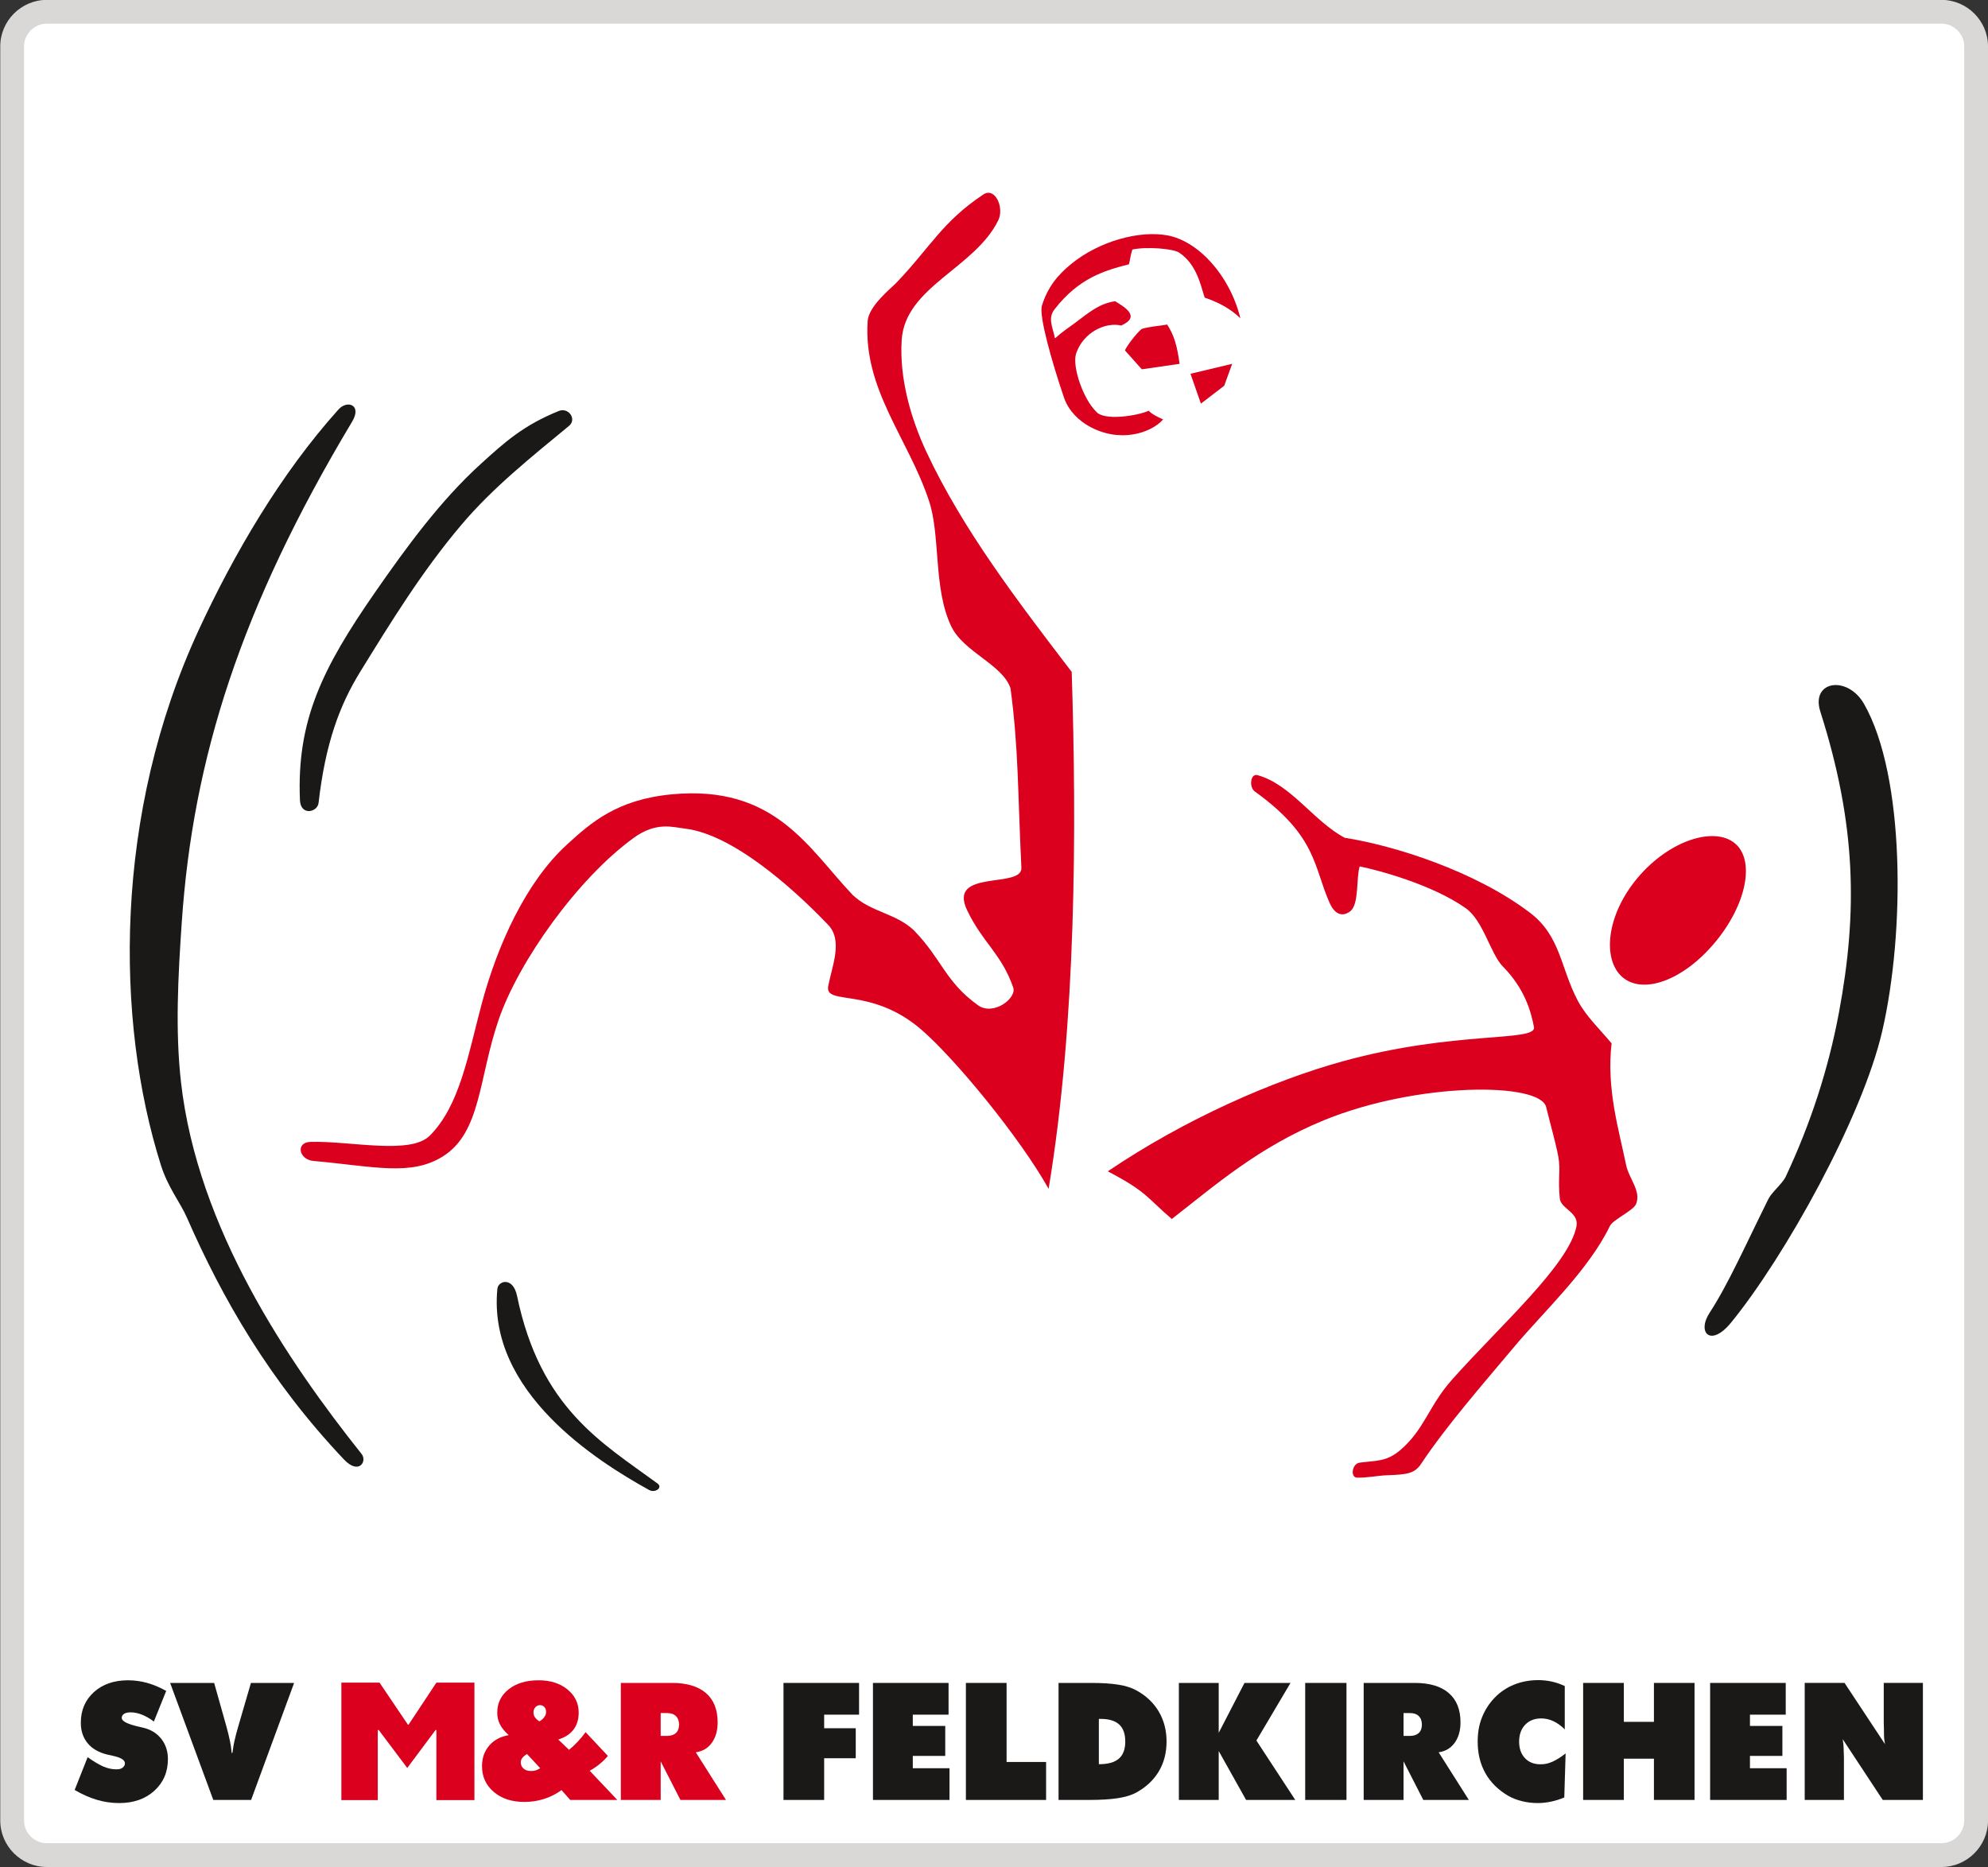 <?xml version="1.0" encoding="UTF-8"?>
<svg xmlns="http://www.w3.org/2000/svg" xmlns:xlink="http://www.w3.org/1999/xlink" width="567pt" height="532.6pt" viewBox="0 0 567 532.6" version="1.1">
<rect x="0" y="0" width="567" height="532.6" fill="#333333" stroke="none"/>
<g id="surface1">
<path style=" stroke:none;fill-rule:evenodd;fill:rgb(85.156%,84.764%,84.375%);fill-opacity:1;" d="M 13.352 -0.035 L 553.719 -0.035 C 561.023 -0.035 567.004 5.941 567.004 13.246 L 567.004 519.246 C 567.004 526.551 561.023 532.527 553.719 532.527 L 13.352 532.527 C 6.047 532.527 0.07 526.551 0.07 519.246 L 0.07 13.246 C 0.07 5.941 6.047 -0.035 13.352 -0.035 Z M 13.352 -0.035 "/>
<path style=" stroke:none;fill-rule:evenodd;fill:rgb(100%,100%,100%);fill-opacity:1;" d="M 13.352 6.746 C 9.793 6.746 6.855 9.684 6.855 13.246 L 6.855 519.246 C 6.855 522.809 9.793 525.742 13.352 525.742 L 553.719 525.742 C 557.281 525.742 560.219 522.805 560.219 519.246 L 560.219 13.246 C 560.219 9.684 557.281 6.746 553.719 6.746 Z M 13.352 6.746 "/>
<path style=" stroke:none;fill-rule:evenodd;fill:rgb(10.594%,9.813%,9.424%);fill-opacity:1;" d="M 487.594 374.453 C 492.938 366.25 497.77 355.262 504.379 341.961 C 505.32 340.062 508.379 337.59 509.305 335.625 C 516.246 320.832 521.414 305.289 524.496 288.773 C 529.867 259.988 529.414 235.09 519.18 202.977 C 516.359 194.121 526.965 192.535 531.672 200.828 C 543.34 221.344 543.395 265.762 536.816 294.18 C 531.121 318.777 509.129 358.363 493.715 377.254 C 487.895 384.387 483.906 380.109 487.594 374.453 Z M 487.594 374.453 "/>
<path style=" stroke:none;fill-rule:evenodd;fill:rgb(10.594%,9.813%,9.424%);fill-opacity:1;" d="M 103.145 414.734 C 82.215 388.453 56.328 350.434 51.617 308.629 C 49.965 293.922 50.773 278.66 51.84 263.082 C 55.027 216.336 68.652 173.277 100.43 120.27 C 103.324 115.441 99.02 114.027 96.551 116.777 C 79.969 135.23 66.691 158.102 56.77 179.492 C 32.355 232.117 32.836 291.105 45.906 332.383 C 47.93 338.77 51.434 343.012 53.305 347.285 C 63.414 370.375 76.832 393.801 98.102 416.289 C 102.367 420.797 104.785 416.793 103.145 414.734 Z M 103.145 414.734 "/>
<path style=" stroke:none;fill-rule:evenodd;fill:rgb(10.594%,9.813%,9.424%);fill-opacity:1;" d="M 21.293 510.551 L 24.992 501.207 C 26.594 502.344 28.066 503.223 29.418 503.852 C 30.727 504.398 31.941 504.668 33.07 504.668 C 33.512 504.668 33.879 504.641 34.152 504.578 C 34.43 504.516 34.691 504.398 34.941 504.211 C 35.398 503.875 35.629 503.457 35.629 502.934 C 35.629 502.023 34.492 501.316 32.215 500.816 L 30.492 500.43 C 28.102 499.836 26.262 498.762 24.977 497.199 C 23.703 495.641 23.051 493.711 23.051 491.398 C 23.051 487.812 24.293 484.895 26.773 482.648 C 29.254 480.398 32.508 479.27 36.527 479.27 C 38.359 479.27 40.18 479.52 41.988 480.023 C 42.898 480.281 43.785 480.59 44.664 480.957 C 45.539 481.324 46.453 481.766 47.402 482.305 L 43.887 491.035 C 42.793 490.211 41.688 489.57 40.555 489.105 C 39.43 488.648 38.32 488.414 37.254 488.414 C 36.465 488.414 35.844 488.555 35.391 488.832 C 34.953 489.113 34.723 489.508 34.723 490.008 C 34.723 490.934 36.336 491.766 39.543 492.492 L 40.734 492.77 C 42.938 493.27 44.68 494.32 45.965 495.922 C 47.242 497.523 47.891 499.465 47.891 501.727 C 47.891 505.414 46.598 508.438 44.027 510.777 C 41.453 513.121 38.098 514.289 33.973 514.289 C 31.816 514.289 29.688 513.977 27.598 513.355 C 25.508 512.73 23.406 511.797 21.293 510.551 Z M 60.836 513.402 L 48.523 480.023 L 61.078 480.023 L 64.484 492.109 C 64.746 493.082 64.965 493.883 65.121 494.523 C 65.242 494.98 65.406 495.719 65.617 496.746 C 65.832 497.773 65.98 498.855 66.07 499.992 L 66.285 499.992 C 66.363 499.402 66.445 498.84 66.535 498.312 C 66.617 497.773 66.746 497.152 66.902 496.438 C 67.176 495.238 67.52 493.883 67.965 492.383 L 71.57 480.023 L 83.883 480.023 L 71.617 513.402 Z M 60.836 513.402 "/>
<path style=" stroke:none;fill-rule:evenodd;fill:rgb(85.938%,0%,11.768%);fill-opacity:1;" d="M 154.078 504.352 L 150.301 500.289 C 149.621 500.73 149.156 501.137 148.906 501.508 C 148.66 501.883 148.531 502.281 148.531 502.707 C 148.531 503.379 148.797 503.961 149.328 504.461 C 149.855 504.918 150.539 505.145 151.371 505.145 C 151.773 505.145 152.047 505.137 152.184 505.113 C 152.34 505.09 152.539 505.035 152.801 504.965 C 153.23 504.824 153.66 504.621 154.078 504.352 Z M 153.859 490.988 C 154.465 490.621 154.926 490.211 155.258 489.742 C 155.59 489.285 155.754 488.793 155.754 488.273 C 155.754 487.711 155.59 487.254 155.254 486.895 C 154.914 486.539 154.492 486.359 153.996 486.359 C 153.504 486.359 153.055 486.559 152.672 486.973 C 152.32 487.387 152.148 487.875 152.148 488.461 C 152.148 488.941 152.289 489.402 152.574 489.828 C 152.859 490.25 153.289 490.637 153.859 490.988 Z M 160.156 510.598 C 158.59 511.719 156.91 512.566 155.129 513.129 C 153.344 513.688 151.492 513.969 149.57 513.969 C 145.984 513.969 143.078 513.02 140.84 511.121 C 138.598 509.223 137.477 506.77 137.477 503.773 C 137.477 501.453 138.16 499.496 139.516 497.906 C 140.879 496.32 142.738 495.324 145.098 494.91 C 143.941 493.875 143.098 492.855 142.59 491.844 C 142.078 490.832 141.82 489.719 141.82 488.504 C 141.82 485.781 142.902 483.566 145.066 481.844 C 147.234 480.125 150.078 479.27 153.621 479.27 C 156.965 479.27 159.711 480.141 161.84 481.875 C 163.977 483.621 165.047 485.828 165.047 488.504 C 165.047 490.438 164.555 492.047 163.57 493.34 C 162.59 494.629 161.137 495.57 159.215 496.164 L 162.297 499.105 C 163.133 498.422 163.945 497.664 164.734 496.824 C 165.531 495.992 166.289 495.074 167.027 494.07 L 173.371 500.84 C 172.68 501.688 171.891 502.477 170.988 503.184 C 170.199 503.836 169.266 504.473 168.191 505.082 L 176.074 513.402 L 162.645 513.402 Z M 160.156 510.598 "/>
<path style=" stroke:none;fill-rule:evenodd;fill:rgb(85.938%,0%,11.768%);fill-opacity:1;" d="M 188.434 488.617 L 188.434 495.137 L 190.234 495.137 C 191.328 495.137 192.172 494.863 192.77 494.32 C 193.371 493.766 193.672 492.973 193.672 491.922 C 193.672 490.871 193.371 490.062 192.777 489.477 C 192.184 488.902 191.34 488.617 190.234 488.617 Z M 177.07 513.402 L 177.07 480.023 L 191.648 480.023 C 195.879 480.023 199.105 480.988 201.34 482.91 C 203.566 484.832 204.68 487.617 204.68 491.262 C 204.68 493.633 204.129 495.578 203.012 497.113 C 201.895 498.641 200.379 499.539 198.449 499.812 L 207.062 513.402 L 194.07 513.402 L 188.434 502.391 L 188.434 513.402 Z M 177.07 513.402 "/>
<path style=" stroke:none;fill-rule:evenodd;fill:rgb(10.594%,9.813%,9.424%);fill-opacity:1;" d="M 223.461 513.402 L 223.461 480.023 L 245.016 480.023 L 245.016 489.074 L 235.059 489.074 L 235.059 492.949 L 244.07 492.949 L 244.07 501.504 L 235.059 501.504 L 235.059 513.402 Z M 223.461 513.402 "/>
<path style=" stroke:none;fill-rule:evenodd;fill:rgb(10.594%,9.813%,9.424%);fill-opacity:1;" d="M 248.977 513.402 L 248.977 480.023 L 270.539 480.023 L 270.539 489.074 L 260.34 489.074 L 260.34 492.289 L 269.594 492.289 L 269.594 500.84 L 260.34 500.84 L 260.34 504.352 L 270.805 504.352 L 270.805 513.402 Z M 248.977 513.402 "/>
<path style=" stroke:none;fill-rule:evenodd;fill:rgb(10.594%,9.813%,9.424%);fill-opacity:1;" d="M 275.484 513.402 L 275.484 480.023 L 287.09 480.023 L 287.09 502.57 L 298.359 502.57 L 298.359 513.402 Z M 275.484 513.402 "/>
<path style=" stroke:none;fill-rule:evenodd;fill:rgb(10.594%,9.813%,9.424%);fill-opacity:1;" d="M 313.406 503.207 C 315.992 503.207 317.895 502.684 319.113 501.625 C 320.328 500.566 320.938 498.941 320.938 496.73 C 320.938 494.562 320.359 492.941 319.203 491.875 C 318.035 490.816 316.277 490.281 313.91 490.281 L 313.406 490.281 Z M 301.91 513.402 L 301.91 480.023 L 311.289 480.023 C 314.348 480.023 316.902 480.188 318.977 480.523 C 321.047 480.855 322.742 481.395 324.062 482.125 C 326.84 483.629 328.973 485.637 330.469 488.148 C 331.965 490.668 332.715 493.527 332.715 496.73 C 332.715 499.945 331.977 502.785 330.504 505.262 C 329.023 507.734 326.883 509.75 324.062 511.301 C 322.715 512.031 320.965 512.566 318.812 512.902 C 316.66 513.238 313.863 513.402 310.43 513.402 Z M 301.91 513.402 "/>
<path style=" stroke:none;fill-rule:evenodd;fill:rgb(10.594%,9.813%,9.424%);fill-opacity:1;" d="M 336.227 513.402 L 336.227 480.023 L 347.59 480.023 L 347.59 494.25 L 354.945 480.023 L 368.066 480.023 L 358.34 496.457 L 369.426 513.402 L 355.402 513.402 L 347.59 499.449 L 347.59 513.402 Z M 336.227 513.402 "/>
<path style=" stroke:none;fill-rule:evenodd;fill:rgb(10.594%,9.813%,9.424%);fill-opacity:1;" d="M 372.254 513.402 L 384.031 513.402 L 384.031 480.023 L 372.254 480.023 Z M 372.254 513.402 "/>
<path style=" stroke:none;fill-rule:evenodd;fill:rgb(10.594%,9.813%,9.424%);fill-opacity:1;" d="M 400.301 488.617 L 400.301 495.137 L 402.105 495.137 C 403.195 495.137 404.035 494.863 404.637 494.32 C 405.238 493.766 405.539 492.973 405.539 491.922 C 405.539 490.871 405.238 490.062 404.645 489.477 C 404.051 488.902 403.215 488.617 402.105 488.617 Z M 388.938 513.402 L 388.938 480.023 L 403.52 480.023 C 407.742 480.023 410.973 480.988 413.203 482.91 C 415.438 484.832 416.551 487.617 416.551 491.262 C 416.551 493.633 415.992 495.578 414.879 497.113 C 413.762 498.641 412.242 499.539 410.32 499.812 L 418.93 513.402 L 405.938 513.402 L 400.301 502.391 L 400.301 513.402 Z M 388.938 513.402 "/>
<path style=" stroke:none;fill-rule:evenodd;fill:rgb(10.594%,9.813%,9.424%);fill-opacity:1;" d="M 446.289 493.27 C 445.246 492.234 444.164 491.457 443.047 490.934 C 441.922 490.406 440.758 490.148 439.57 490.148 C 437.676 490.148 436.152 490.746 435.004 491.945 C 433.852 493.145 433.273 494.754 433.273 496.777 C 433.273 498.723 433.82 500.289 434.926 501.465 C 436.023 502.645 437.504 503.23 439.352 503.23 C 439.941 503.23 440.496 503.184 441.02 503.074 C 441.555 502.965 442.129 502.777 442.742 502.508 C 443.914 501.984 445.176 501.199 446.531 500.133 L 446.152 512.691 C 444.938 513.207 443.684 513.602 442.402 513.875 C 441.117 514.148 439.84 514.289 438.578 514.289 C 437.039 514.289 435.527 514.109 434.055 513.742 C 432.586 513.379 431.266 512.855 430.102 512.188 C 427.254 510.504 425.105 508.359 423.637 505.75 C 422.18 503.145 421.453 500.156 421.453 496.777 C 421.453 495.484 421.551 494.289 421.738 493.176 C 421.926 492.062 422.242 490.957 422.684 489.844 C 423.52 487.734 424.73 485.859 426.309 484.227 C 427.883 482.594 429.734 481.348 431.867 480.496 C 433.996 479.648 436.277 479.223 438.715 479.223 C 440.035 479.223 441.328 479.363 442.602 479.641 C 443.871 479.922 445.094 480.352 446.289 480.91 Z M 446.289 493.27 "/>
<path style=" stroke:none;fill-rule:evenodd;fill:rgb(10.594%,9.813%,9.424%);fill-opacity:1;" d="M 451.527 513.398 L 451.527 480.02 L 463.137 480.02 L 463.137 491.125 L 471.719 491.125 L 471.719 480.02 L 483.301 480.02 L 483.301 513.398 L 471.719 513.398 L 471.719 501.633 L 463.137 501.633 L 463.137 513.398 Z M 451.527 513.398 "/>
<path style=" stroke:none;fill-rule:evenodd;fill:rgb(10.594%,9.813%,9.424%);fill-opacity:1;" d="M 487.746 513.402 L 487.746 480.023 L 509.309 480.023 L 509.309 489.074 L 499.109 489.074 L 499.109 492.289 L 508.359 492.289 L 508.359 500.84 L 499.109 500.84 L 499.109 504.352 L 509.57 504.352 L 509.57 513.402 Z M 487.746 513.402 "/>
<path style=" stroke:none;fill-rule:evenodd;fill:rgb(10.594%,9.813%,9.424%);fill-opacity:1;" d="M 514.723 513.398 L 514.723 480.02 L 526.086 480.02 L 537.621 497.484 C 537.504 496.797 537.441 496.391 537.426 496.277 C 537.367 495.816 537.336 495.367 537.336 494.906 C 537.336 494.176 537.324 493.512 537.312 492.922 C 537.297 492.332 537.266 491.762 537.266 491.211 L 537.266 480.02 L 548.434 480.02 L 548.434 513.398 L 536.98 513.398 L 525.559 496.066 C 525.645 496.664 525.711 497.148 525.754 497.512 C 525.797 497.887 525.82 498.215 525.82 498.484 L 525.91 501.359 L 525.91 513.398 Z M 514.723 513.398 "/>
<path style=" stroke:none;fill-rule:evenodd;fill:rgb(85.938%,0%,11.768%);fill-opacity:1;" d="M 135.309 513.441 L 124.465 513.441 L 124.465 493.453 L 124.227 493.453 L 116.152 504.281 L 108.02 493.453 L 107.746 493.453 L 107.746 513.441 L 97.363 513.441 L 97.363 479.934 L 108.246 479.934 L 116.34 491.93 L 116.531 491.93 L 124.469 479.934 L 135.309 479.934 Z M 135.309 513.441 "/>
<path style=" stroke:none;fill-rule:evenodd;fill:rgb(85.938%,0%,11.768%);fill-opacity:1;" d="M 305.664 191.652 C 307.09 236.27 306.961 291.75 299.07 339.082 C 290.953 324.555 272.379 301.926 262.688 293.605 C 248.352 281.305 235.164 286.973 236.219 281.273 C 237.254 275.68 240.504 268.332 236.219 263.816 C 229.691 256.941 210.465 238.105 195.367 236.348 C 191.887 235.941 187.211 234.301 180.738 238.984 C 164.836 250.512 147.945 274.133 142.188 290.941 C 136.516 307.5 137.215 322.906 126.422 329.77 C 117.258 335.602 106.711 332.688 89.379 331.137 C 85.238 330.766 84.211 325.812 88.602 325.699 C 99.922 325.402 117.027 329.449 122.547 323.953 C 131.164 315.359 133.492 300.875 137.414 286.234 C 141.859 269.645 149.953 251.605 161.758 240.844 C 168.559 234.648 175.945 228.055 191.602 226.57 C 221.148 223.77 230.656 242.09 243.203 255.281 C 248.379 260.195 255.488 260.453 260.66 265.367 C 268.68 273.645 269.559 279.957 278.895 286.707 C 283.285 289.879 290.055 284.746 288.98 281.664 C 285.637 272.031 280.152 268.766 275.797 259.547 C 270.246 247.824 291.602 253.543 291.309 247.52 C 290.234 225.289 290.535 213.898 288.211 196.309 C 285.895 189.48 274.797 186.016 271.27 178.578 C 266.117 167.711 268.309 152.754 264.93 142.77 C 258.98 124.922 246.16 111.059 247.469 91.559 C 247.758 87.258 254.188 82.188 255.617 80.695 C 265.391 70.48 268.684 63.316 280.445 55.477 C 283.805 53.238 286.492 59.227 284.715 62.848 C 278.004 76.52 258.145 81.793 257.172 96.988 C 256.465 107.941 259.84 119.539 264.215 128.875 C 274.562 150.992 290.145 171.359 305.664 191.652 Z M 305.664 191.652 "/>
<path style=" stroke:none;fill-rule:evenodd;fill:rgb(85.938%,0%,11.768%);fill-opacity:1;" d="M 315.961 334.098 C 327.09 339.926 326.965 341.48 334.215 347.695 C 346.328 338.281 358.914 327.148 377.715 319.48 C 404.312 308.629 439.465 308.582 441.004 315.848 C 442.422 321.609 443.672 325.855 444.426 329.793 C 445.176 333.727 444.273 336.191 444.879 341.875 C 445.199 344.844 450.41 345.766 449.621 349.812 C 447.473 360.805 427.52 378.426 414.059 393.609 C 407.484 401.02 406.285 407.684 399.438 413.559 C 395.422 417.004 392.527 416.559 387.773 417.195 C 385.617 417.484 385.047 421.371 387.016 421.469 C 389.359 421.586 393.465 420.852 395.422 420.793 C 401.309 420.613 403.477 420.281 405.273 417.586 C 412.645 406.551 422.723 395.051 432.047 383.941 C 440.27 374.141 453.129 362.234 459.164 349.68 C 460.02 347.898 465.879 345.289 466.629 343.422 C 468.137 339.68 464.59 336.23 463.777 332.258 C 461.695 322.105 458.152 310.621 459.641 297.598 C 456.402 293.715 452.355 289.848 450.059 285.535 C 445.008 276.047 445.188 267.043 436.34 260.32 C 420.664 248.426 397.637 241.168 383.527 238.961 C 374.723 234.301 368.266 223.762 358.672 221.102 C 356.621 220.531 356.172 224.523 357.895 225.762 C 375.703 238.574 374.594 247.219 379.254 257.609 C 380.523 260.438 382.602 261.797 385.086 259.938 C 387.695 257.977 386.766 250.234 387.801 247.125 C 393.137 248.223 408.34 252.234 418.012 259.02 C 423.078 262.574 425.09 272.078 428.648 275.691 C 434.859 282.004 436.633 288.41 437.504 292.938 C 438.34 297.273 415.039 293.867 382.965 302.715 C 363.066 308.199 337.879 319.242 315.961 334.098 Z M 315.961 334.098 "/>
<path style=" stroke:none;fill-rule:evenodd;fill:rgb(85.938%,0%,11.768%);fill-opacity:1;" d="M 494.84 240.566 C 500.676 245.484 498.066 258.199 489.008 268.961 C 479.949 279.723 468.645 283.688 462.801 278.77 C 456.961 273.852 458.016 261.137 467.074 250.375 C 476.133 239.613 488.992 235.648 494.84 240.566 Z M 494.84 240.566 "/>
<path style=" stroke:none;fill-rule:evenodd;fill:rgb(85.938%,0%,11.768%);fill-opacity:1;" d="M 353.773 90.781 C 350.688 78.301 341.613 68.766 333.047 67.152 C 325.004 65.641 313.492 68.77 305.504 75.305 C 301.602 78.496 298.812 81.91 297.172 87.168 C 296.27 90.039 299.926 102.988 303.43 113.32 C 304.816 117.422 307.961 120.055 310.387 121.453 C 319.312 126.594 328.398 123.469 331.73 119.641 C 330.723 119.195 328.359 118.105 327.652 117.156 C 324.371 118.625 314.773 120.121 312.629 117.391 C 308.926 113.789 305.711 104.469 306.926 100.84 C 308.961 94.781 315.234 91.809 319.797 92.844 C 325.301 90.371 321.098 87.762 318.039 85.918 C 313.516 86.594 310.66 89.062 306.598 92.117 C 304.473 93.715 303.273 94.383 300.898 96.508 C 300.234 93.316 298.789 90.785 300.738 88.266 C 307.711 79.27 315.008 77.176 322.004 75.375 C 322.27 74.344 322.445 72.711 322.961 71.176 C 326.949 70.297 334.629 70.906 336.344 72.074 C 341.414 75.508 342.434 81.445 343.586 84.887 C 347.59 86.25 350.965 88.062 353.773 90.781 Z M 353.773 90.781 "/>
<path style=" stroke:none;fill-rule:evenodd;fill:rgb(85.938%,0%,11.768%);fill-opacity:1;" d="M 332.887 92.57 C 334.914 95.668 335.762 98.785 336.426 103.777 L 325.664 105.336 L 320.852 99.949 C 321.215 98.914 323.828 95.379 325.562 93.859 C 327.445 93.164 330.922 92.957 332.887 92.57 Z M 332.887 92.57 "/>
<path style=" stroke:none;fill-rule:evenodd;fill:rgb(85.938%,0%,11.768%);fill-opacity:1;" d="M 351.43 103.777 L 339.539 106.613 L 342.512 115.125 L 349.164 110.02 Z M 351.43 103.777 "/>
<path style=" stroke:none;fill-rule:evenodd;fill:rgb(10.594%,9.813%,9.424%);fill-opacity:1;" d="M 90.859 229.016 C 92.816 211.926 96.91 201.047 102.777 191.547 C 111.328 177.691 120.254 163.105 131.547 149.75 C 140.613 139.027 151.59 130.316 162.289 121.477 C 164.594 119.57 162.141 116.098 159.363 117.227 C 149.254 121.328 144.016 126.066 137.117 132.332 C 125.617 142.781 115.949 156.023 107.004 168.902 C 91.758 190.836 84.605 205.684 85.547 228.219 C 85.738 232.809 90.551 231.691 90.859 229.016 Z M 90.859 229.016 "/>
<path style=" stroke:none;fill-rule:evenodd;fill:rgb(10.594%,9.813%,9.424%);fill-opacity:1;" d="M 141.855 367.629 C 142.09 365.258 146.32 364.09 147.465 369.617 C 154.105 401.676 171.598 411.453 187.52 423.129 C 189.129 424.309 186.871 425.953 185.121 424.988 C 170.23 416.754 138.984 397.016 141.855 367.629 Z M 141.855 367.629 "/>
</g>
</svg>
